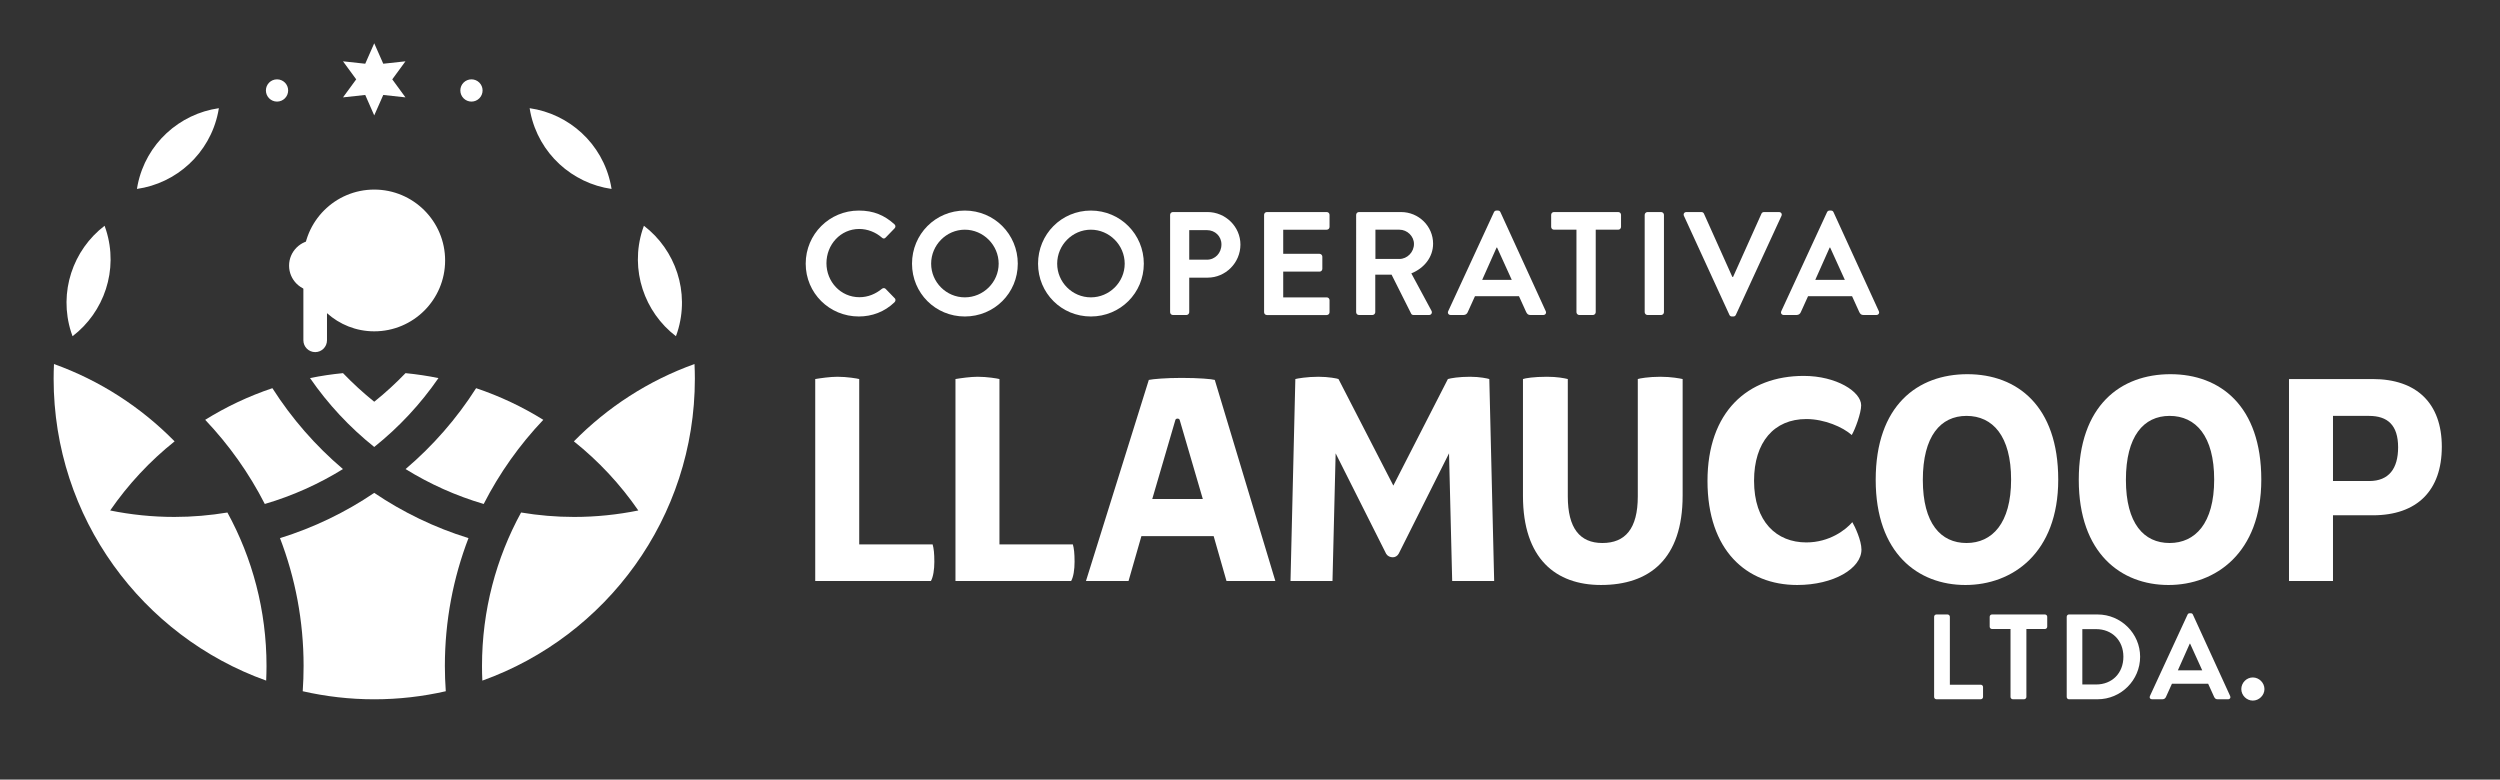 <?xml version="1.0" encoding="utf-8"?>
<!-- Generator: Adobe Illustrator 16.0.0, SVG Export Plug-In . SVG Version: 6.00 Build 0)  -->
<!DOCTYPE svg PUBLIC "-//W3C//DTD SVG 1.1//EN" "http://www.w3.org/Graphics/SVG/1.1/DTD/svg11.dtd">
<svg version="1.1" id="Capa_1" xmlns="http://www.w3.org/2000/svg" xmlns:xlink="http://www.w3.org/1999/xlink" x="0px" y="0px"
	 width="262.959px" height="82px" viewBox="0 0 262.959 82" enable-background="new 0 0 262.959 82" xml:space="preserve">
<rect x="0" y="0" width="262.959" height="82" fill="#333333" stroke="none"/>
<g>
	<g>
		<path fill="#FFFFFF" d="M39.363,42.256c-1.158-0.928-2.254-1.938-3.285-3.008c-1.174,0.115-2.332,0.287-3.468,0.52
			c1.885,2.734,4.164,5.178,6.753,7.246c2.594-2.068,4.869-4.512,6.756-7.246c-1.133-0.232-2.294-0.404-3.465-0.52
			C41.623,40.318,40.527,41.328,39.363,42.256"/>
		<path fill="#FFFFFF" d="M71.251,34.926c-0.046,0.148-0.098,0.297-0.153,0.439c-3.316-2.531-4.861-6.969-3.522-11.18
			c0.049-0.146,0.101-0.293,0.153-0.439C71.049,26.281,72.59,30.717,71.251,34.926 M7.478,34.926
			c0.049,0.148,0.099,0.297,0.153,0.439c3.32-2.531,4.861-6.969,3.52-11.18c-0.046-0.146-0.095-0.293-0.149-0.439
			C7.68,26.281,6.139,30.717,7.478,34.926"/>
		<path fill="#FFFFFF" d="M23.021,11.379c-0.025,0.152-0.052,0.307-0.083,0.459c-0.889,4.326-4.398,7.445-8.535,8.035
			c0.025-0.15,0.054-0.303,0.082-0.457C15.373,15.088,18.885,11.971,23.021,11.379 M55.709,11.379
			c0.025,0.152,0.052,0.307,0.082,0.459c0.888,4.326,4.4,7.445,8.535,8.035c-0.024-0.15-0.052-0.303-0.082-0.457
			C63.355,15.088,59.847,11.971,55.709,11.379"/>
		<path fill="#FFFFFF" d="M29.451,56.602c1.604,4.178,2.482,8.711,2.482,13.445c0,0.895-0.031,1.781-0.092,2.66
			c2.42,0.551,4.936,0.848,7.521,0.848c2.588,0,5.104-0.297,7.527-0.848c-0.063-0.879-0.096-1.766-0.096-2.66
			c0-4.734,0.879-9.268,2.484-13.445c-3.56-1.102-6.891-2.717-9.916-4.76C36.344,53.885,33.01,55.5,29.451,56.602"/>
		<path fill="#FFFFFF" d="M28.65,40.83c-2.498,0.84-4.869,1.959-7.068,3.328c2.49,2.623,4.613,5.602,6.27,8.852
			c2.926-0.859,5.685-2.102,8.221-3.672C33.191,46.895,30.688,44.023,28.65,40.83"/>
		<path fill="#FFFFFF" d="M50.877,53.01c1.66-3.25,3.779-6.229,6.269-8.852c-2.199-1.369-4.565-2.488-7.066-3.328
			c-2.036,3.195-4.542,6.064-7.419,8.508C45.195,50.908,47.953,52.15,50.877,53.01"/>
		<path fill="#FFFFFF" d="M5.641,39.832c0,14.637,9.322,27.09,22.356,31.756c0.021-0.51,0.036-1.023,0.036-1.539
			c0-5.852-1.492-11.35-4.113-16.141c-1.814,0.301-3.679,0.465-5.582,0.465c-2.312,0-4.571-0.236-6.75-0.68
			c1.892-2.744,4.176-5.195,6.777-7.268c-3.528-3.594-7.85-6.4-12.687-8.135C5.655,38.803,5.641,39.316,5.641,39.832"/>
		<path fill="#FFFFFF" d="M73.05,38.291c-4.835,1.732-9.158,4.541-12.687,8.133c2.602,2.074,4.887,4.527,6.777,7.27
			c-2.18,0.441-4.438,0.68-6.75,0.68c-1.902,0-3.766-0.162-5.58-0.467c-2.621,4.795-4.111,10.291-4.111,16.141
			c0,0.518,0.011,1.031,0.036,1.543c13.027-4.668,22.353-17.121,22.353-31.758C73.088,39.314,73.075,38.801,73.05,38.291"/>
		<line fill="#FFFFFF" x1="35.116" y1="24.426" x2="32.424" y2="26.086"/>
		<path fill="#FFFFFF" d="M30.309,9.514c0,0.646-0.521,1.172-1.17,1.172c-0.647,0-1.17-0.525-1.17-1.172s0.522-1.168,1.17-1.168
			C29.787,8.346,30.309,8.867,30.309,9.514"/>
		<path fill="#FFFFFF" d="M50.76,9.514c0,0.646-0.521,1.172-1.17,1.172c-0.645,0-1.17-0.525-1.17-1.172s0.525-1.168,1.17-1.168
			C50.238,8.346,50.76,8.867,50.76,9.514"/>
		<path fill="#FFFFFF" d="M34.395,27.395v5.545c1.32,1.184,3.059,1.91,4.969,1.91c4.119,0,7.455-3.338,7.455-7.455
			s-3.336-7.455-7.455-7.455c-4.115,0-7.453,3.338-7.453,7.455c0-0.686,0.557-1.242,1.244-1.242
			C33.84,26.152,34.395,26.709,34.395,27.395 M31.91,27.395v8.398c0,0.688,0.557,1.244,1.244,1.244c0.686,0,1.24-0.557,1.24-1.244
			v-2.854C32.871,31.572,31.91,29.6,31.91,27.395"/>
		<path fill="#FFFFFF" d="M35.777,27.941c0-1.482-1.199-2.684-2.684-2.684c-1.482,0-2.687,1.201-2.687,2.684
			s1.204,2.684,2.687,2.684C34.578,30.625,35.777,29.424,35.777,27.941"/>
		<polygon fill="#FFFFFF" points="34.395,32.939 35.934,31.461 35.116,28.74 32.887,28.488 32.424,29.42 32.178,30.959 
			33.094,34.922 		"/>
		<polygon fill="#FFFFFF" points="39.363,4.552 40.313,6.703 42.648,6.449 41.26,8.346 42.648,10.242 40.313,9.988 39.363,12.139 
			38.417,9.988 36.078,10.242 37.467,8.346 36.078,6.449 38.417,6.703 		"/>
	</g>
	<g>
		<g>
			<g>
				<path fill="#FFFFFF" d="M85.749,39.869c0.54-0.09,1.562-0.24,2.343-0.24c0.992,0,2.074,0.181,2.284,0.24v17.396h7.722
					c0.119,0.42,0.18,0.931,0.18,1.832c0,0.812-0.12,1.593-0.36,2.014H85.749V39.869z"/>
			</g>
			<g>
				<path fill="#FFFFFF" d="M100.499,39.869c0.54-0.09,1.562-0.24,2.343-0.24c0.992,0,2.074,0.181,2.284,0.24v17.396h7.722
					c0.119,0.42,0.18,0.931,0.18,1.832c0,0.812-0.12,1.593-0.36,2.014h-12.168V39.869z"/>
			</g>
			<g>
				<path fill="#FFFFFF" d="M127.658,56.395h-7.602l-1.353,4.717h-4.477l6.61-21.151c0.42-0.091,1.772-0.211,3.455-0.211
					c1.803,0,3.185,0.12,3.484,0.211l6.37,21.151h-5.138L127.658,56.395z M126.516,52.488l-2.434-8.322
					c-0.06-0.181-0.391-0.181-0.45,0l-2.434,8.322H126.516z"/>
			</g>
			<g>
				<path fill="#FFFFFF" d="M136.249,39.869c0.21-0.06,1.231-0.24,2.434-0.24c1.052,0,1.983,0.181,2.104,0.24l5.769,11.207
					l5.738-11.207c0.301-0.09,1.142-0.24,2.344-0.24c1.021,0,1.832,0.181,2.013,0.24l0.511,21.242h-4.416l-0.331-13.43
					l-5.288,10.545c-0.15,0.271-0.391,0.391-0.631,0.391c-0.27,0-0.541-0.12-0.691-0.36l-5.317-10.575l-0.331,13.43h-4.416
					L136.249,39.869z"/>
			</g>
			<g>
				<path fill="#FFFFFF" d="M160.191,52.158V39.869c0.24-0.09,1.143-0.24,2.524-0.24c1.081,0,1.833,0.15,2.192,0.24v12.349
					c0,3.335,1.263,4.897,3.637,4.897c2.402,0,3.725-1.502,3.725-4.897V39.869c0.15-0.06,1.111-0.24,2.374-0.24
					c1.171,0,2.073,0.181,2.343,0.24v12.259c0,6.67-3.484,9.403-8.592,9.403C163.646,61.531,160.191,58.768,160.191,52.158z"/>
			</g>
			<g>
				<path fill="#FFFFFF" d="M179.6,50.596c0-7.271,4.205-11.057,10.125-11.057c3.424,0,6.038,1.652,6.038,3.095
					c0,0.812-0.631,2.523-0.991,3.125c-0.932-0.842-2.885-1.683-4.777-1.683c-3.395,0-5.498,2.434-5.498,6.489
					c0,4.326,2.373,6.489,5.498,6.489c2.434,0,4.146-1.321,4.838-2.133c0.27,0.451,0.961,1.923,0.961,2.885
					c0,1.982-2.914,3.725-6.76,3.725C183.686,61.531,179.6,57.866,179.6,50.596z"/>
			</g>
			<g>
				<path fill="#FFFFFF" d="M197.293,50.476c0-7.842,4.417-11.117,9.645-11.117c5.229,0,9.555,3.335,9.555,11.087
					c0,7.751-4.838,11.086-9.765,11.086C201.74,61.531,197.293,58.196,197.293,50.476z M211.535,50.445c0-4.566-1.924-6.7-4.688-6.7
					c-2.734,0-4.597,2.134-4.597,6.73s1.893,6.64,4.597,6.64C209.521,57.115,211.535,55.072,211.535,50.445z"/>
			</g>
			<g>
				<path fill="#FFFFFF" d="M218.653,50.476c0-7.842,4.417-11.117,9.645-11.117s9.554,3.335,9.554,11.087
					c0,7.751-4.837,11.086-9.764,11.086C223.1,61.531,218.653,58.196,218.653,50.476z M232.895,50.445c0-4.566-1.923-6.7-4.688-6.7
					c-2.733,0-4.596,2.134-4.596,6.73s1.893,6.64,4.596,6.64C230.881,57.115,232.895,55.072,232.895,50.445z"/>
			</g>
			<g>
				<path fill="#FFFFFF" d="M240.765,39.869h8.803c4.627,0,7.271,2.555,7.271,7.121c0,4.597-2.584,7.211-7.271,7.211h-4.176v6.91
					h-4.627V39.869z M249.207,50.596c2.073,0,3.035-1.322,3.035-3.546c0-2.343-1.112-3.305-3.064-3.305h-3.786v6.851H249.207z"/>
			</g>
		</g>
		<g>
			<g>
				<path fill="#FFFFFF" d="M90.332,22.148c1.563,0,2.693,0.495,3.745,1.439c0.14,0.123,0.14,0.31,0.016,0.433l-0.944,0.975
					c-0.107,0.124-0.263,0.124-0.387,0c-0.649-0.572-1.516-0.912-2.383-0.912c-1.98,0-3.45,1.655-3.45,3.604
					c0,1.935,1.485,3.574,3.466,3.574c0.928,0,1.718-0.355,2.367-0.882c0.124-0.108,0.294-0.093,0.387,0l0.959,0.99
					c0.125,0.108,0.094,0.31-0.015,0.418c-1.052,1.021-2.383,1.501-3.761,1.501c-3.094,0-5.585-2.46-5.585-5.555
					S87.238,22.148,90.332,22.148z"/>
			</g>
			<g>
				<path fill="#FFFFFF" d="M101.484,22.148c3.096,0,5.57,2.491,5.57,5.586s-2.475,5.555-5.57,5.555
					c-3.094,0-5.555-2.46-5.555-5.555S98.391,22.148,101.484,22.148z M101.484,31.277c1.95,0,3.559-1.594,3.559-3.543
					c0-1.95-1.608-3.574-3.559-3.574c-1.949,0-3.543,1.624-3.543,3.574C97.941,29.684,99.535,31.277,101.484,31.277z"/>
				<path fill="#FFFFFF" d="M114.741,22.148c3.095,0,5.57,2.491,5.57,5.586s-2.476,5.555-5.57,5.555s-5.555-2.46-5.555-5.555
					S111.646,22.148,114.741,22.148z M114.741,31.277c1.95,0,3.559-1.594,3.559-3.543c0-1.95-1.608-3.574-3.559-3.574
					s-3.543,1.624-3.543,3.574C111.198,29.684,112.791,31.277,114.741,31.277z"/>
				<path fill="#FFFFFF" d="M123.076,22.598c0-0.155,0.125-0.294,0.295-0.294h3.636c1.903,0,3.466,1.547,3.466,3.419
					c0,1.919-1.563,3.481-3.45,3.481h-1.935v3.636c0,0.155-0.139,0.294-0.293,0.294h-1.424c-0.17,0-0.295-0.139-0.295-0.294V22.598z
					 M126.945,27.316c0.866,0,1.531-0.696,1.531-1.609c0-0.851-0.665-1.501-1.531-1.501h-1.857v3.11H126.945z"/>
				<path fill="#FFFFFF" d="M132.961,22.598c0-0.155,0.124-0.294,0.294-0.294h6.298c0.17,0,0.293,0.139,0.293,0.294v1.269
					c0,0.154-0.123,0.294-0.293,0.294h-4.58v2.537h3.822c0.154,0,0.293,0.14,0.293,0.294v1.284c0,0.171-0.139,0.294-0.293,0.294
					h-3.822v2.708h4.58c0.17,0,0.293,0.14,0.293,0.294v1.269c0,0.155-0.123,0.294-0.293,0.294h-6.298
					c-0.17,0-0.294-0.139-0.294-0.294V22.598z"/>
			</g>
			<g>
				<path fill="#FFFFFF" d="M142.645,22.598c0-0.155,0.125-0.294,0.295-0.294h4.425c1.856,0,3.373,1.485,3.373,3.326
					c0,1.424-0.944,2.584-2.29,3.125l2.119,3.931c0.109,0.201,0,0.448-0.262,0.448h-1.625c-0.14,0-0.217-0.077-0.248-0.139
					l-2.058-4.101h-1.718v3.945c0,0.155-0.139,0.294-0.293,0.294h-1.424c-0.17,0-0.295-0.139-0.295-0.294V22.598z M147.194,27.239
					c0.819,0,1.532-0.712,1.532-1.578c0-0.82-0.713-1.501-1.532-1.501h-2.522v3.079H147.194z"/>
			</g>
			<g>
				<path fill="#FFFFFF" d="M152.327,32.731l4.812-10.413c0.047-0.093,0.125-0.17,0.264-0.17h0.154c0.155,0,0.217,0.077,0.264,0.17
					l4.766,10.413c0.092,0.201-0.031,0.402-0.264,0.402h-1.346c-0.232,0-0.34-0.093-0.449-0.31l-0.758-1.671h-4.626l-0.759,1.671
					c-0.062,0.155-0.201,0.31-0.448,0.31h-1.347C152.358,33.134,152.234,32.933,152.327,32.731z M159.012,29.437l-1.547-3.404
					h-0.047l-1.517,3.404H159.012z"/>
			</g>
			<g>
				<path fill="#FFFFFF" d="M165.816,24.16h-2.367c-0.17,0-0.293-0.14-0.293-0.294v-1.269c0-0.155,0.123-0.294,0.293-0.294h6.762
					c0.17,0,0.294,0.139,0.294,0.294v1.269c0,0.154-0.124,0.294-0.294,0.294h-2.367v8.68c0,0.155-0.139,0.294-0.294,0.294h-1.438
					c-0.155,0-0.295-0.139-0.295-0.294V24.16z"/>
				<path fill="#FFFFFF" d="M172.994,22.598c0-0.155,0.139-0.294,0.294-0.294h1.438c0.154,0,0.294,0.139,0.294,0.294V32.84
					c0,0.155-0.14,0.294-0.294,0.294h-1.438c-0.155,0-0.294-0.139-0.294-0.294V22.598z"/>
			</g>
			<g>
				<path fill="#FFFFFF" d="M177.123,22.706c-0.093-0.201,0.031-0.402,0.263-0.402h1.578c0.14,0,0.232,0.093,0.263,0.17l2.986,6.653
					h0.078l2.986-6.653c0.03-0.077,0.123-0.17,0.263-0.17h1.578c0.231,0,0.356,0.201,0.263,0.402l-4.797,10.412
					c-0.046,0.093-0.123,0.171-0.262,0.171h-0.155c-0.14,0-0.217-0.078-0.263-0.171L177.123,22.706z"/>
			</g>
			<g>
				<path fill="#FFFFFF" d="M187.363,32.731l4.812-10.413c0.046-0.093,0.124-0.17,0.263-0.17h0.155c0.155,0,0.216,0.077,0.263,0.17
					l4.766,10.413c0.093,0.201-0.031,0.402-0.263,0.402h-1.347c-0.232,0-0.34-0.093-0.448-0.31l-0.759-1.671h-4.626l-0.758,1.671
					c-0.062,0.155-0.201,0.31-0.448,0.31h-1.347C187.395,33.134,187.27,32.933,187.363,32.731z M194.047,29.437l-1.547-3.404h-0.047
					l-1.516,3.404H194.047z"/>
			</g>
		</g>
		<g>
			<path fill="#FFFFFF" d="M203.438,64.874c0-0.128,0.102-0.242,0.242-0.242h1.172c0.127,0,0.242,0.114,0.242,0.242v7.147h3.248
				c0.141,0,0.242,0.115,0.242,0.242v1.045c0,0.127-0.102,0.242-0.242,0.242h-4.662c-0.141,0-0.242-0.115-0.242-0.242V64.874z"/>
		</g>
		<g>
			<path fill="#FFFFFF" d="M211.474,66.161h-1.95c-0.14,0-0.242-0.115-0.242-0.242v-1.045c0-0.128,0.103-0.242,0.242-0.242h5.568
				c0.141,0,0.242,0.114,0.242,0.242v1.045c0,0.127-0.102,0.242-0.242,0.242h-1.949v7.147c0,0.127-0.115,0.242-0.242,0.242h-1.186
				c-0.127,0-0.241-0.115-0.241-0.242V66.161z"/>
		</g>
		<g>
			<path fill="#FFFFFF" d="M217.384,64.874c0-0.128,0.103-0.242,0.229-0.242h3.02c2.459,0,4.473,2,4.473,4.446
				c0,2.472-2.014,4.473-4.473,4.473h-3.02c-0.127,0-0.229-0.115-0.229-0.242V64.874z M220.48,71.996
				c1.656,0,2.866-1.172,2.866-2.918c0-1.732-1.21-2.904-2.866-2.904h-1.453v5.822H220.48z"/>
		</g>
		<g>
			<path fill="#FFFFFF" d="M226.133,73.22l3.963-8.575c0.038-0.076,0.102-0.141,0.217-0.141h0.127c0.127,0,0.178,0.064,0.217,0.141
				l3.924,8.575c0.076,0.165-0.025,0.331-0.217,0.331h-1.107c-0.191,0-0.281-0.077-0.37-0.255l-0.624-1.376h-3.811l-0.623,1.376
				c-0.052,0.127-0.166,0.255-0.37,0.255h-1.108C226.158,73.551,226.057,73.385,226.133,73.22z M231.637,70.506l-1.273-2.804h-0.039
				l-1.248,2.804H231.637z"/>
		</g>
		<g>
			<path fill="#FFFFFF" d="M236.959,71.257c0.662,0,1.224,0.561,1.224,1.224c0,0.649-0.562,1.21-1.224,1.21s-1.21-0.561-1.21-1.21
				C235.749,71.817,236.297,71.257,236.959,71.257z"/>
		</g>
	</g>
</g>
</svg>
